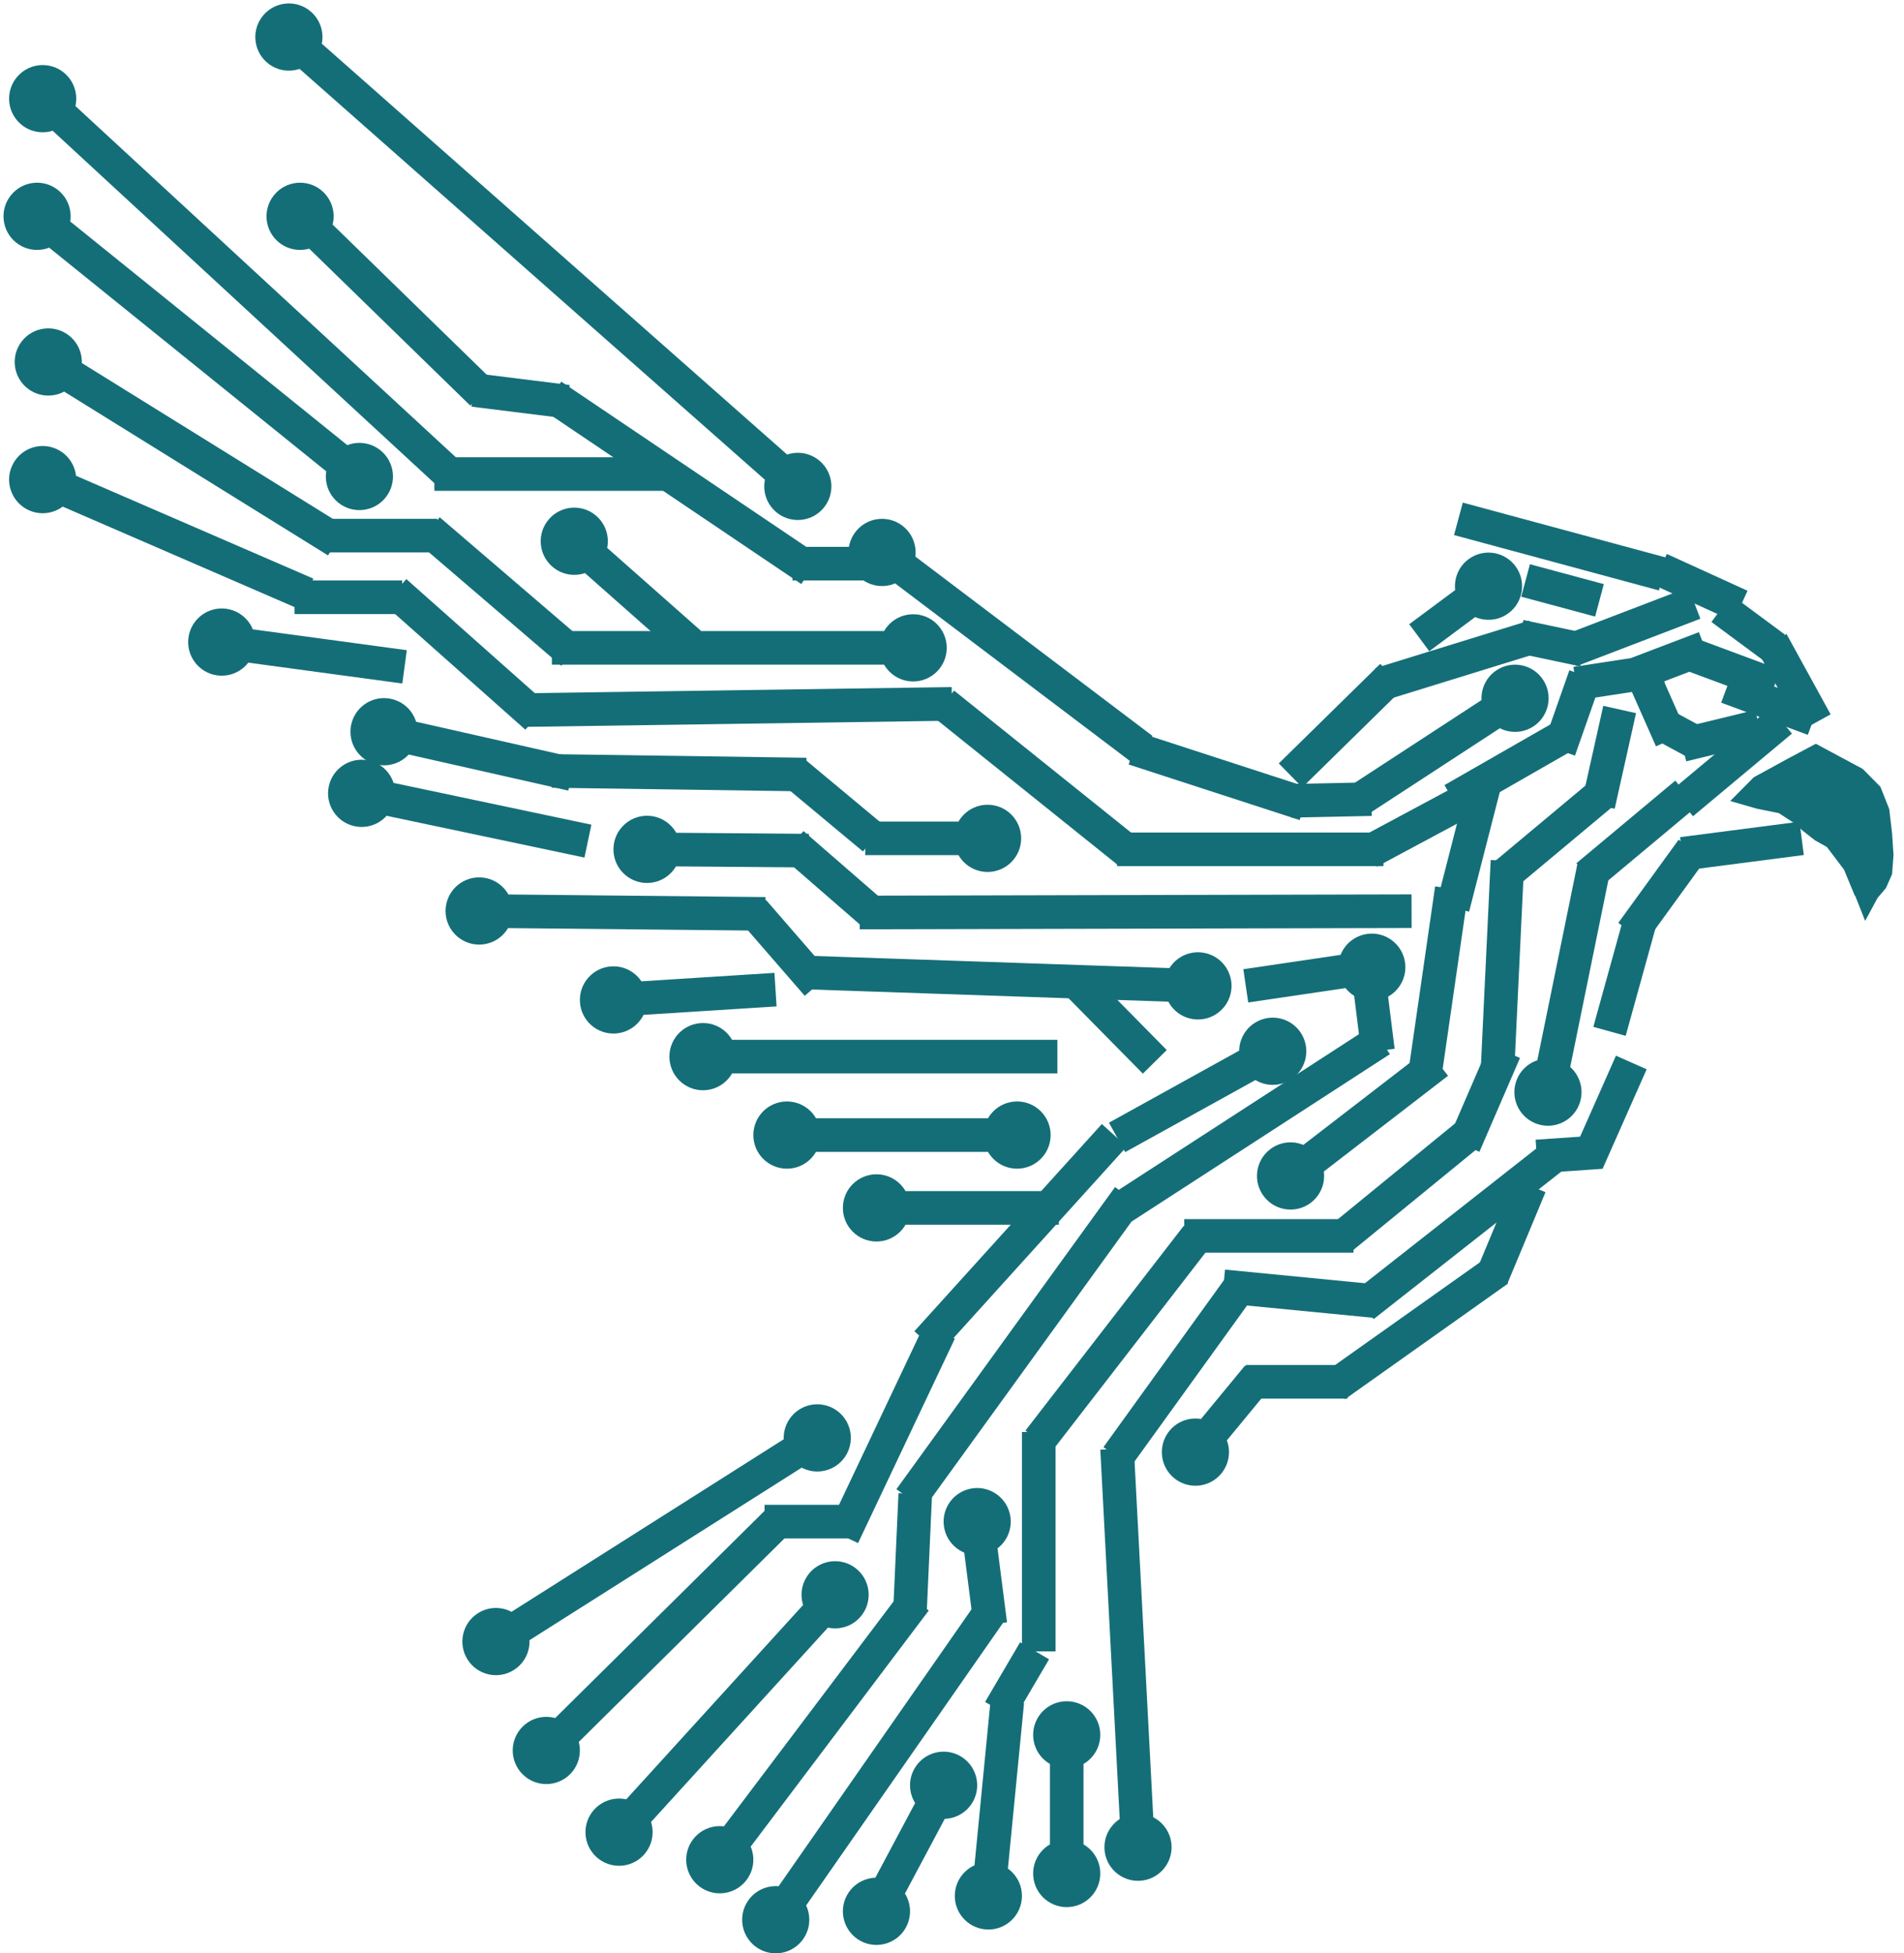 <svg width="543" height="557" xmlns="http://www.w3.org/2000/svg" xmlns:xlink="http://www.w3.org/1999/xlink" xml:space="preserve" overflow="hidden"><defs><clipPath id="clip0"><rect x="53" y="49" width="543" height="557"/></clipPath><clipPath id="clip1"><rect x="53" y="49" width="543" height="557"/></clipPath><clipPath id="clip2"><rect x="54" y="50" width="541" height="556"/></clipPath><clipPath id="clip3"><rect x="54" y="50" width="541" height="556"/></clipPath><clipPath id="clip4"><rect x="54" y="50" width="541" height="556"/></clipPath><clipPath id="clip5"><rect x="54" y="50" width="541" height="556"/></clipPath><clipPath id="clip6"><rect x="54" y="50" width="541" height="556"/></clipPath></defs><g clip-path="url(#clip0)" transform="translate(-53 -49)"><g clip-path="url(#clip1)"><g clip-path="url(#clip2)"><g clip-path="url(#clip3)"><g clip-path="url(#clip4)"><g clip-path="url(#clip5)"><g clip-path="url(#clip6)"><path d="M119.69 197.888 211.611 272.005" fill="#146E78" fill-rule="evenodd" fill-opacity="1" transform="matrix(1 0 0 1.001 -56.115 -87.402)"/><path d="M122.695 194.162 214.616 268.279 208.606 275.733 116.685 201.614ZM113.68 205.342C109.563 202.023 108.917 195.994 112.236 191.878 115.556 187.761 121.584 187.114 125.7 190.434 129.817 193.753 130.464 199.782 127.144 203.898 123.825 208.015 117.797 208.662 113.68 205.342ZM217.622 264.552C221.738 267.87 222.385 273.899 219.065 278.015 215.746 282.132 209.718 282.779 205.601 279.459 201.485 276.14 200.839 270.112 204.158 265.995 207.477 261.879 213.505 261.233 217.622 264.552Z" fill="#146E78" fill-rule="nonzero" fill-opacity="1" transform="matrix(1 0 0 1.001 -56.115 -87.402)"/><path d="M194.696 197.888 246.57 248.375" fill="#146E78" fill-rule="evenodd" fill-opacity="1" transform="matrix(1 0 0 1.001 -56.115 -87.402)"/><path d="M198.035 194.457 249.91 244.944 243.231 251.806 191.358 201.319ZM188.017 204.75C184.229 201.062 184.146 194.999 187.834 191.209 191.522 187.421 197.585 187.338 201.375 191.026 205.163 194.714 205.246 200.776 201.558 204.567 197.87 208.355 191.808 208.438 188.017 204.75Z" fill="#146E78" fill-rule="nonzero" fill-opacity="1" transform="matrix(1 0 0 1.001 -56.115 -87.402)"/><path d="M191.504 146.82 336.644 274.825" fill="#146E78" fill-rule="evenodd" fill-opacity="1" transform="matrix(1 0 0 1.001 -56.115 -87.402)"/><path d="M194.671 143.229 339.812 271.236 333.478 278.416 188.338 150.411ZM185.17 154.001C181.205 150.503 180.825 144.453 184.323 140.487 187.821 136.52 193.871 136.141 197.838 139.639 201.804 143.137 202.184 149.188 198.686 153.154 195.188 157.12 189.138 157.499 185.17 154.001ZM342.978 267.645C346.944 271.142 347.324 277.193 343.825 281.159 340.327 285.125 334.277 285.504 330.312 282.006 326.344 278.51 325.966 272.458 329.463 268.492 332.961 264.527 339.012 264.147 342.978 267.645Z" fill="#146E78" fill-rule="nonzero" fill-opacity="1" transform="matrix(1 0 0 1.001 -56.115 -87.402)"/><path d="M244.168 247.36 270.972 250.692" stroke="#146E78" stroke-width="9.575" stroke-linecap="butt" stroke-linejoin="bevel" stroke-miterlimit="10" stroke-opacity="1" fill="#146E78" fill-rule="evenodd" fill-opacity="1" transform="matrix(1 0 0 1.001 -56.115 -87.402)"/><path d="M212.251 362.263 276.785 375.874" fill="#146E78" fill-rule="evenodd" fill-opacity="1" transform="matrix(1 0 0 1.001 -56.115 -87.402)"/><path d="M213.239 357.579 277.772 371.188 275.797 380.558 211.263 366.946ZM210.275 371.632C205.1 370.54 201.79 365.461 202.881 360.287 203.973 355.111 209.053 351.802 214.226 352.893 219.402 353.985 222.712 359.064 221.62 364.238 220.529 369.414 215.449 372.723 210.275 371.632Z" fill="#146E78" fill-rule="nonzero" fill-opacity="1" transform="matrix(1 0 0 1.001 -56.115 -87.402)"/><path d="M272.894 290.448 305.885 319.581" fill="#146E78" fill-rule="evenodd" fill-opacity="1" transform="matrix(1 0 0 1.001 -56.115 -87.402)"/><path d="M276.063 286.859 309.053 315.992 302.716 323.17 269.724 294.037ZM266.555 297.625C262.592 294.125 262.216 288.074 265.717 284.11 269.217 280.147 275.268 279.77 279.233 283.272 283.195 286.772 283.572 292.823 280.07 296.787 276.571 300.75 270.519 301.126 266.555 297.625Z" fill="#146E78" fill-rule="nonzero" fill-opacity="1" transform="matrix(1 0 0 1.001 -56.115 -87.402)"/><path d="M0 0 13.142 64.309" fill="#146E78" fill-rule="evenodd" fill-opacity="1" transform="matrix(1 0 0 -1.001 494.46 360.429)"/><path d="M4.691-0.959 17.833 63.351 8.452 65.268-4.691 0.959ZM-9.381 1.917C-10.44-3.264-7.098-8.323-1.917-9.381 3.264-10.44 8.323-7.098 9.381-1.917 10.44 3.264 7.098 8.323 1.917 9.381-3.264 10.44-8.323 7.098-9.381 1.917Z" fill="#146E78" fill-rule="nonzero" fill-opacity="1" transform="matrix(1 0 0 -1.001 494.46 360.429)"/><path d="M359.071 475.569 411.083 475.569 411.083 485.145 359.071 485.145ZM359.071 489.932C353.782 489.932 349.496 485.646 349.496 480.357 349.496 475.068 353.782 470.782 359.071 470.782 364.36 470.782 368.646 475.068 368.646 480.357 368.646 485.646 364.36 489.932 359.071 489.932Z" fill="#146E78" fill-rule="nonzero" fill-opacity="1" transform="matrix(1 0 0 1.001 -56.115 -87.402)"/><path d="M121.286 272.894 196.579 305.493" fill="#146E78" fill-rule="evenodd" fill-opacity="1" transform="matrix(1 0 0 1.001 -56.115 -87.402)"/><path d="M123.188 268.5 198.482 301.099 194.677 309.886 119.384 277.287ZM117.482 281.681C112.629 279.579 110.398 273.942 112.499 269.089 114.6 264.236 120.238 262.005 125.091 264.107 129.944 266.209 132.174 271.845 130.073 276.698 127.972 281.551 122.335 283.782 117.482 281.681Z" fill="#146E78" fill-rule="nonzero" fill-opacity="1" transform="matrix(1 0 0 1.001 -56.115 -87.402)"/><path d="M122.882 239.381 205.186 290.413" fill="#146E78" fill-rule="evenodd" fill-opacity="1" transform="matrix(1 0 0 1.001 -56.115 -87.402)"/><path d="M125.405 235.311 207.709 286.345 202.663 294.483 120.359 243.45ZM117.836 247.518C113.342 244.731 111.957 238.828 114.744 234.334 117.531 229.84 123.434 228.455 127.928 231.243 132.422 234.03 133.807 239.933 131.02 244.427 128.233 248.921 122.33 250.306 117.836 247.518Z" fill="#146E78" fill-rule="nonzero" fill-opacity="1" transform="matrix(1 0 0 1.001 -56.115 -87.402)"/><path d="M544.192 301.619 565.267 307.285" stroke="#146E78" stroke-width="9.575" stroke-linecap="butt" stroke-linejoin="bevel" stroke-miterlimit="10" stroke-opacity="1" fill="#146E78" fill-rule="evenodd" fill-opacity="1" transform="matrix(1 0 0 1.001 -56.115 -87.402)"/><path d="M0 0 28.212 23.54" stroke="#146E78" stroke-width="9.575" stroke-linecap="butt" stroke-linejoin="bevel" stroke-miterlimit="10" stroke-opacity="1" fill="#146E78" fill-rule="evenodd" fill-opacity="1" transform="matrix(1 0 0 -1.001 481.693 298.844)"/><path d="M542.596 317.578 560.75 321.405" stroke="#146E78" stroke-width="9.575" stroke-linecap="butt" stroke-linejoin="round" stroke-miterlimit="10" stroke-opacity="1" fill="#146E78" fill-rule="evenodd" fill-opacity="1" transform="matrix(1 0 0 1.001 -56.115 -87.402)"/><path d="M432.481 349.496 481.239 365.328" stroke="#146E78" stroke-width="9.575" stroke-linecap="butt" stroke-linejoin="round" stroke-miterlimit="10" stroke-opacity="1" fill="#146E78" fill-rule="evenodd" fill-opacity="1" transform="matrix(1 0 0 1.001 -56.115 -87.402)"/><path d="M0 0 28.924 28.359" stroke="#146E78" stroke-width="9.575" stroke-linecap="butt" stroke-linejoin="bevel" stroke-miterlimit="10" stroke-opacity="1" fill="#146E78" fill-rule="evenodd" fill-opacity="1" transform="matrix(1 0 0 -1.001 421.05 270.115)"/><path d="M266.51 248.956 340.31 298.669" stroke="#146E78" stroke-width="9.575" stroke-linecap="butt" stroke-linejoin="bevel" stroke-miterlimit="10" stroke-opacity="1" fill="#146E78" fill-rule="evenodd" fill-opacity="1" transform="matrix(1 0 0 1.001 -56.115 -87.402)"/><path d="M335.133 296.832 363.811 296.832" stroke="#146E78" stroke-width="9.575" stroke-linecap="butt" stroke-linejoin="bevel" stroke-miterlimit="10" stroke-opacity="1" fill="none" fill-rule="evenodd" transform="matrix(1 0 0 1.001 -56.115 -87.402)"/><path d="M360.667 293.64 434.883 349.708" fill="#146E78" fill-rule="evenodd" fill-opacity="1" transform="matrix(1 0 0 1.001 -56.115 -87.402)"/><path d="M363.552 289.82 437.77 345.887 431.997 353.527 357.781 297.461ZM354.894 301.28C350.675 298.093 349.839 292.087 353.027 287.868 356.214 283.648 362.219 282.812 366.439 286.001 370.658 289.188 371.495 295.193 368.306 299.412 365.119 303.632 359.114 304.468 354.894 301.28Z" fill="#146E78" fill-rule="nonzero" fill-opacity="1" transform="matrix(1 0 0 1.001 -56.115 -87.402)"/><path d="M0 0 44.87 29.24" fill="#146E78" fill-rule="evenodd" fill-opacity="1" transform="matrix(-1 0 0 1.001 485.072 248.115)"/><path d="M2.614-4.011 47.484 25.229 42.257 33.251-2.614 4.011ZM-5.228 8.022C-9.658 5.135-10.909-0.797-8.022-5.228-5.135-9.658 0.797-10.909 5.228-8.022 9.658-5.135 10.909 0.797 8.022 5.228 5.135 9.658-0.797 10.909-5.228 8.022Z" fill="#146E78" fill-rule="nonzero" fill-opacity="1" transform="matrix(-1 0 0 1.001 485.072 248.115)"/><path d="M121.286 164.375 237.951 271.967" fill="#146E78" fill-rule="evenodd" fill-opacity="1" transform="matrix(1 0 0 1.001 -56.115 -87.402)"/><path d="M124.532 160.856 241.197 268.448 234.705 275.487 118.04 167.894ZM114.795 171.414C110.907 167.828 110.662 161.77 114.247 157.883 117.833 153.996 123.89 153.751 127.778 157.336 131.665 160.921 131.91 166.979 128.325 170.867 124.74 174.754 118.682 174.998 114.795 171.414Z" fill="#146E78" fill-rule="nonzero" fill-opacity="1" transform="matrix(1 0 0 1.001 -56.115 -87.402)"/><path d="M450.763 417.108 339.92 413.33" fill="#146E78" fill-rule="evenodd" fill-opacity="1" transform="matrix(1 0 0 1.001 -56.115 -87.402)"/><path d="M450.599 421.894 339.758 418.115 340.083 408.546 450.926 412.323ZM451.089 407.539C456.374 407.719 460.512 412.149 460.332 417.435 460.152 422.72 455.721 426.859 450.436 426.678 445.15 426.498 441.012 422.068 441.193 416.782 441.373 411.497 445.803 407.359 451.089 407.539Z" fill="#146E78" fill-rule="nonzero" fill-opacity="1" transform="matrix(1 0 0 1.001 -56.115 -87.402)"/><path d="M0 0 44.393 24.538" fill="#146E78" fill-rule="evenodd" fill-opacity="1" transform="matrix(-1 0 0 1.001 415.972 348.77)"/><path d="M2.316-4.19 46.709 20.348 42.077 28.728-2.316 4.19ZM-4.632 8.38C-9.26 5.822-10.938-0.004-8.38-4.632-5.822-9.26 0.004-10.938 4.632-8.38 9.26-5.822 10.938 0.004 8.38 4.632 5.822 9.26-0.004 10.938-4.632 8.38Z" fill="#146E78" fill-rule="nonzero" fill-opacity="1" transform="matrix(-1 0 0 1.001 415.972 348.77)"/><path d="M0 0 41.981 32.325" fill="#146E78" fill-rule="evenodd" fill-opacity="1" transform="matrix(1 0 0 -1.001 421.05 384.327)"/><path d="M2.921-3.793 44.902 28.531 39.06 36.118-2.921 3.793ZM-5.842 7.587C-10.032 4.361-10.813-1.652-7.587-5.842-4.361-10.032 1.652-10.813 5.842-7.587 10.032-4.361 10.813 1.652 7.587 5.842 4.361 10.032-1.652 10.813-5.842 7.587Z" fill="#146E78" fill-rule="nonzero" fill-opacity="1" transform="matrix(1 0 0 -1.001 421.05 384.327)"/><path d="M0 0 23.061 0.469" stroke="#146E78" stroke-width="9.575" stroke-linecap="butt" stroke-linejoin="round" stroke-miterlimit="10" stroke-opacity="1" fill="#146E78" fill-rule="evenodd" fill-opacity="1" transform="matrix(1 0 0 -1.001 421.05 277.343)"/><path d="M0 0 35.37 13.53" stroke="#146E78" stroke-width="9.575" stroke-linecap="butt" stroke-linejoin="bevel" stroke-miterlimit="10" stroke-opacity="1" fill="#146E78" fill-rule="evenodd" fill-opacity="1" transform="matrix(1 0 0 -1.001 500.844 234.499)"/><path d="M600.047 309.599 615.299 320.882" stroke="#146E78" stroke-width="9.575" stroke-linecap="butt" stroke-linejoin="bevel" stroke-miterlimit="10" stroke-opacity="1" fill="#146E78" fill-rule="evenodd" fill-opacity="1" transform="matrix(1 0 0 1.001 -56.115 -87.402)"/><path d="M0 0 19.753 14.668" fill="#146E78" fill-rule="evenodd" fill-opacity="1" transform="matrix(-1 0 0 1.001 477.507 216.161)"/><path d="M2.854-3.844 22.607 10.825 16.898 18.512-2.854 3.844ZM-5.709 7.687C-9.954 4.535-10.84-1.463-7.687-5.709-4.535-9.954 1.463-10.84 5.709-7.687 9.954-4.535 10.84 1.463 7.687 5.709 4.535 9.954-1.463 10.84-5.709 7.687Z" fill="#146E78" fill-rule="nonzero" fill-opacity="1" transform="matrix(-1 0 0 1.001 477.507 216.161)"/><path d="M0 0 43.926 13.56" stroke="#146E78" stroke-width="9.575" stroke-linecap="butt" stroke-linejoin="bevel" stroke-miterlimit="10" stroke-opacity="1" fill="#146E78" fill-rule="evenodd" fill-opacity="1" transform="matrix(1 0 0 -1.001 446.584 244.116)"/><path d="M614.41 319.174 626.994 342.068" stroke="#146E78" stroke-width="9.575" stroke-linecap="butt" stroke-linejoin="bevel" stroke-miterlimit="10" stroke-opacity="1" fill="#146E78" fill-rule="evenodd" fill-opacity="1" transform="matrix(1 0 0 1.001 -56.115 -87.402)"/><path d="M525.041 284.065 583.479 299.843" stroke="#146E78" stroke-width="9.575" stroke-linecap="butt" stroke-linejoin="bevel" stroke-miterlimit="10" stroke-opacity="1" fill="#146E78" fill-rule="evenodd" fill-opacity="1" transform="matrix(1 0 0 1.001 -56.115 -87.402)"/><path d="M582.493 298.428 605.503 308.911" stroke="#146E78" stroke-width="9.575" stroke-linecap="butt" stroke-linejoin="bevel" stroke-miterlimit="10" stroke-opacity="1" fill="#146E78" fill-rule="evenodd" fill-opacity="1" transform="matrix(1 0 0 1.001 -56.115 -87.402)"/><path d="M232.997 271.298 299.39 271.298" stroke="#146E78" stroke-width="9.575" stroke-linecap="butt" stroke-linejoin="bevel" stroke-miterlimit="10" stroke-opacity="1" fill="none" fill-rule="evenodd" transform="matrix(1 0 0 1.001 -56.115 -87.402)"/><path d="M0 0 24.723 3.771" stroke="#146E78" stroke-width="9.575" stroke-linecap="butt" stroke-linejoin="bevel" stroke-miterlimit="10" stroke-opacity="1" fill="#146E78" fill-rule="evenodd" fill-opacity="1" transform="matrix(1 0 0 -1.001 502.44 243.902)"/><path d="M0 0 19.219 7.319" stroke="#146E78" stroke-width="9.575" stroke-linecap="butt" stroke-linejoin="bevel" stroke-miterlimit="10" stroke-opacity="1" fill="#146E78" fill-rule="evenodd" fill-opacity="1" transform="matrix(1 0 0 -1.001 519.994 241.063)"/><path d="M590.472 322.366 615.174 331.536" stroke="#146E78" stroke-width="9.575" stroke-linecap="butt" stroke-linejoin="bevel" stroke-miterlimit="10" stroke-opacity="1" fill="#146E78" fill-rule="evenodd" fill-opacity="1" transform="matrix(1 0 0 1.001 -56.115 -87.402)"/><path d="M601.643 331.941 626.346 341.111" stroke="#146E78" stroke-width="9.575" stroke-linecap="butt" stroke-linejoin="bevel" stroke-miterlimit="10" stroke-opacity="1" fill="#146E78" fill-rule="evenodd" fill-opacity="1" transform="matrix(1 0 0 1.001 -56.115 -87.402)"/><path d="M0 0 103.031 0" fill="#146E78" fill-rule="evenodd" fill-opacity="1" transform="matrix(-1 0 0 1.001 313.426 233.736)"/><path d="M5.83908e-06-4.788 103.031-4.787 103.031 4.788-5.83908e-06 4.788ZM-1.16781e-05 9.575C-5.288 9.575-9.575 5.288-9.575-1.16781e-05-9.575-5.288-5.288-9.575 1.16781e-05-9.575 5.288-9.575 9.575-5.288 9.575 1.16781e-05 9.575 5.288 5.288 9.575-1.16781e-05 9.575Z" fill="#146E78" fill-rule="nonzero" fill-opacity="1" transform="matrix(-1 0 0 1.001 313.426 233.736)"/><path d="M172.354 319.174 224.489 326.231" fill="#146E78" fill-rule="evenodd" fill-opacity="1" transform="matrix(1 0 0 1.001 -56.115 -87.402)"/><path d="M172.996 314.43 225.133 321.486 223.848 330.976 171.712 323.919ZM171.069 328.663C165.828 327.953 162.156 323.13 162.865 317.889 163.575 312.649 168.398 308.976 173.639 309.685 178.88 310.395 182.552 315.218 181.843 320.459 181.133 325.7 176.31 329.372 171.069 328.663Z" fill="#146E78" fill-rule="nonzero" fill-opacity="1" transform="matrix(1 0 0 1.001 -56.115 -87.402)"/><path d="M218.634 344.708 272.238 356.809" fill="#146E78" fill-rule="evenodd" fill-opacity="1" transform="matrix(1 0 0 1.001 -56.115 -87.402)"/><path d="M219.689 340.038 273.293 352.14 271.183 361.481 217.579 349.377ZM216.526 354.049C211.367 352.884 208.13 347.758 209.294 342.6 210.459 337.44 215.585 334.204 220.742 335.367 225.902 336.532 229.138 341.658 227.975 346.816 226.81 351.976 221.684 355.212 216.526 354.049Z" fill="#146E78" fill-rule="nonzero" fill-opacity="1" transform="matrix(1 0 0 1.001 -56.115 -87.402)"/><path d="M245.764 395.776 327.394 396.601" fill="#146E78" fill-rule="evenodd" fill-opacity="1" transform="matrix(1 0 0 1.001 -56.115 -87.402)"/><path d="M245.812 390.988 327.442 391.815 327.345 401.388 245.716 400.563ZM245.667 405.351C240.38 405.297 236.136 400.967 236.189 395.678 236.243 390.391 240.573 386.148 245.861 386.201 251.148 386.255 255.392 390.584 255.339 395.873 255.285 401.16 250.955 405.404 245.667 405.351Z" fill="#146E78" fill-rule="nonzero" fill-opacity="1" transform="matrix(1 0 0 1.001 -56.115 -87.402)"/><path d="M293.64 378.221 339.778 378.584" fill="#146E78" fill-rule="evenodd" fill-opacity="1" transform="matrix(1 0 0 1.001 -56.115 -87.402)"/><path d="M293.678 373.434 339.817 373.796 339.742 383.371 293.602 383.009ZM293.565 387.796C288.276 387.755 284.023 383.433 284.065 378.146 284.106 372.858 288.428 368.605 293.715 368.646 299.004 368.688 303.257 373.009 303.215 378.296 303.174 383.585 298.852 387.838 293.565 387.796Z" fill="#146E78" fill-rule="nonzero" fill-opacity="1" transform="matrix(1 0 0 1.001 -56.115 -87.402)"/><path d="M309.599 432.481 410.672 432.481 410.672 442.056 309.599 442.056ZM309.599 446.844C304.31 446.844 300.024 442.557 300.024 437.268 300.024 431.98 304.31 427.693 309.599 427.693 314.888 427.693 319.174 431.98 319.174 437.268 319.174 442.557 314.888 446.844 309.599 446.844Z" fill="#146E78" fill-rule="nonzero" fill-opacity="1" transform="matrix(1 0 0 1.001 -56.115 -87.402)"/><path d="M387.796 569.726 391.56 599.018" fill="#146E78" fill-rule="evenodd" fill-opacity="1" transform="matrix(1 0 0 1.001 -56.115 -87.402)"/><path d="M392.546 569.116 396.307 598.408 386.81 599.628 383.047 570.335ZM378.299 570.945C377.626 565.701 381.332 560.902 386.577 560.229 391.821 559.555 396.62 563.261 397.293 568.506 397.967 573.75 394.261 578.549 389.016 579.223 383.772 579.896 378.973 576.191 378.299 570.945Z" fill="#146E78" fill-rule="nonzero" fill-opacity="1" transform="matrix(1 0 0 1.001 -56.115 -87.402)"/><path d="M0 0 46.215 2.935" fill="#146E78" fill-rule="evenodd" fill-opacity="1" transform="matrix(1 0 0 -1.001 227.95 334.134)"/><path d="M0.303-4.778 46.519-1.843 45.912 7.713-0.303 4.778ZM-0.607 9.556C-5.884 9.221-9.891 4.671-9.556-0.607-9.221-5.884-4.671-9.891 0.607-9.556 5.884-9.221 9.891-4.671 9.556 0.607 9.221 5.884 4.671 9.891-0.607 9.556Z" fill="#146E78" fill-rule="nonzero" fill-opacity="1" transform="matrix(1 0 0 -1.001 227.95 334.134)"/><path d="M0 0 35.941 5.306" fill="#146E78" fill-rule="evenodd" fill-opacity="1" transform="matrix(-1 0 0 1.001 444.224 324.805)"/><path d="M0.699-4.736 36.64 0.57 35.242 10.042-0.699 4.736ZM-1.398 9.473C-6.63 8.7-10.245 3.833-9.473-1.398-8.7-6.63-3.833-10.245 1.398-9.473 6.63-8.7 10.245-3.833 9.473 1.398 8.7 6.63 3.833 10.245-1.398 9.473Z" fill="#146E78" fill-rule="nonzero" fill-opacity="1" transform="matrix(-1 0 0 1.001 444.224 324.805)"/><path d="M266.51 355.879 339.036 356.915" stroke="#146E78" stroke-width="9.575" stroke-linecap="butt" stroke-linejoin="bevel" stroke-miterlimit="10" stroke-opacity="1" fill="#146E78" fill-rule="evenodd" fill-opacity="1" transform="matrix(1 0 0 1.001 -56.115 -87.402)"/><path d="M0 0 122.06 1.764" stroke="#146E78" stroke-width="9.575" stroke-linecap="butt" stroke-linejoin="bevel" stroke-miterlimit="10" stroke-opacity="1" fill="#146E78" fill-rule="evenodd" fill-opacity="1" transform="matrix(1 0 0 -1.001 202.416 251.48)"/><path d="M202.676 288.853 233.822 288.853" stroke="#146E78" stroke-width="9.575" stroke-linecap="butt" stroke-linejoin="bevel" stroke-miterlimit="10" stroke-opacity="1" fill="none" fill-rule="evenodd" transform="matrix(1 0 0 1.001 -56.115 -87.402)"/><path d="M231.401 287.257 272.286 322.275" stroke="#146E78" stroke-width="9.575" stroke-linecap="butt" stroke-linejoin="bevel" stroke-miterlimit="10" stroke-opacity="1" fill="#146E78" fill-rule="evenodd" fill-opacity="1" transform="matrix(1 0 0 1.001 -56.115 -87.402)"/><path d="M221.826 304.811 262.115 340.544" stroke="#146E78" stroke-width="9.575" stroke-linecap="butt" stroke-linejoin="bevel" stroke-miterlimit="10" stroke-opacity="1" fill="#146E78" fill-rule="evenodd" fill-opacity="1" transform="matrix(1 0 0 1.001 -56.115 -87.402)"/><path d="M193.1 306.407 223.811 306.407" stroke="#146E78" stroke-width="9.575" stroke-linecap="butt" stroke-linejoin="bevel" stroke-miterlimit="10" stroke-opacity="1" fill="none" fill-rule="evenodd" transform="matrix(1 0 0 1.001 -56.115 -87.402)"/><path d="M0 0 34.882 0" fill="#146E78" fill-rule="evenodd" fill-opacity="1" transform="matrix(-1 0 0 1.001 334.647 288.057)"/><path d="M1.72469e-05-4.788 34.882-4.787 34.882 4.788-1.72469e-05 4.788ZM-3.44938e-05 9.575C-5.288 9.575-9.575 5.288-9.575-3.44938e-05-9.575-5.288-5.288-9.575 3.44938e-05-9.575 5.288-9.575 9.575-5.288 9.575 3.44938e-05 9.575 5.288 5.288 9.575-3.44938e-05 9.575Z" fill="#146E78" fill-rule="nonzero" fill-opacity="1" transform="matrix(-1 0 0 1.001 334.647 288.057)"/><path d="M378.221 336.729 431.188 379.176" stroke="#146E78" stroke-width="9.575" stroke-linecap="butt" stroke-linejoin="bevel" stroke-miterlimit="10" stroke-opacity="1" fill="#146E78" fill-rule="evenodd" fill-opacity="1" transform="matrix(1 0 0 1.001 -56.115 -87.402)"/><path d="M427.693 378.221 503.657 378.221" stroke="#146E78" stroke-width="9.575" stroke-linecap="butt" stroke-linejoin="bevel" stroke-miterlimit="10" stroke-opacity="1" fill="none" fill-rule="evenodd" transform="matrix(1 0 0 1.001 -56.115 -87.402)"/><path d="M0 0 31.037 16.619" stroke="#146E78" stroke-width="9.575" stroke-linecap="butt" stroke-linejoin="bevel" stroke-miterlimit="10" stroke-opacity="1" fill="#146E78" fill-rule="evenodd" fill-opacity="1" transform="matrix(1 0 0 -1.001 443.392 291.914)"/><path d="M0 0 30.943 17.711" stroke="#146E78" stroke-width="9.575" stroke-linecap="butt" stroke-linejoin="bevel" stroke-miterlimit="10" stroke-opacity="1" fill="#146E78" fill-rule="evenodd" fill-opacity="1" transform="matrix(1 0 0 -1.001 467.33 277.03)"/><path d="M0 0 7.427 21.126" stroke="#146E78" stroke-width="9.575" stroke-linecap="butt" stroke-linejoin="bevel" stroke-miterlimit="10" stroke-opacity="1" fill="#146E78" fill-rule="evenodd" fill-opacity="1" transform="matrix(1 0 0 -1.001 497.652 262.875)"/><path d="M585.756 346.925 577.705 328.749" stroke="#146E78" stroke-width="9.575" stroke-linecap="butt" stroke-linejoin="bevel" stroke-miterlimit="10" stroke-opacity="1" fill="#146E78" fill-rule="evenodd" fill-opacity="1" transform="matrix(1 0 0 1.001 -56.115 -87.402)"/><path d="M593.938 348.441 584.089 343.112" stroke="#146E78" stroke-width="9.575" stroke-linecap="butt" stroke-linejoin="bevel" stroke-miterlimit="10" stroke-opacity="1" fill="#146E78" fill-rule="evenodd" fill-opacity="1" transform="matrix(1 0 0 1.001 -56.115 -87.402)"/><path d="M0 0 21.92 5.329" stroke="#146E78" stroke-width="9.575" stroke-linecap="butt" stroke-linejoin="bevel" stroke-miterlimit="10" stroke-opacity="1" fill="#146E78" fill-rule="evenodd" fill-opacity="1" transform="matrix(-1 0 0 1.001 554.682 256.103)"/><path d="M335.133 355.879 358.273 375.135" stroke="#146E78" stroke-width="9.575" stroke-linecap="butt" stroke-linejoin="bevel" stroke-miterlimit="10" stroke-opacity="1" fill="#146E78" fill-rule="evenodd" fill-opacity="1" transform="matrix(1 0 0 1.001 -56.115 -87.402)"/><path d="M335.133 376.625 357.729 396.231" stroke="#146E78" stroke-width="9.575" stroke-linecap="butt" stroke-linejoin="bevel" stroke-miterlimit="10" stroke-opacity="1" fill="#146E78" fill-rule="evenodd" fill-opacity="1" transform="matrix(1 0 0 1.001 -56.115 -87.402)"/><path d="M0 0 157.396 0.372" stroke="#146E78" stroke-width="9.575" stroke-linecap="butt" stroke-linejoin="bevel" stroke-miterlimit="10" stroke-opacity="1" fill="#146E78" fill-rule="evenodd" fill-opacity="1" transform="matrix(1 0 0 -1.001 298.168 309.2)"/><path d="M323.962 395.776 342.233 416.803" stroke="#146E78" stroke-width="9.575" stroke-linecap="butt" stroke-linejoin="bevel" stroke-miterlimit="10" stroke-opacity="1" fill="#146E78" fill-rule="evenodd" fill-opacity="1" transform="matrix(1 0 0 1.001 -56.115 -87.402)"/><path d="M0 0 6.082 27.225" stroke="#146E78" stroke-width="9.575" stroke-linecap="butt" stroke-linejoin="bevel" stroke-miterlimit="10" stroke-opacity="1" fill="#146E78" fill-rule="evenodd" fill-opacity="1" transform="matrix(1 0 0 -1.001 508.823 278.567)"/><path d="M0 0 9.571 37.255" stroke="#146E78" stroke-width="9.575" stroke-linecap="butt" stroke-linejoin="bevel" stroke-miterlimit="10" stroke-opacity="1" fill="#146E78" fill-rule="evenodd" fill-opacity="1" transform="matrix(1 0 0 -1.001 467.33 307.779)"/><path d="M0 0 7.667 52.999" stroke="#146E78" stroke-width="9.575" stroke-linecap="butt" stroke-linejoin="bevel" stroke-miterlimit="10" stroke-opacity="1" fill="#146E78" fill-rule="evenodd" fill-opacity="1" transform="matrix(1 0 0 -1.001 459.351 355.496)"/><path d="M0 0 2.815 59.111" stroke="#146E78" stroke-width="9.575" stroke-linecap="butt" stroke-linejoin="bevel" stroke-miterlimit="10" stroke-opacity="1" fill="#146E78" fill-rule="evenodd" fill-opacity="1" transform="matrix(1 0 0 -1.001 480.097 353.627)"/><path d="M0 0 11.57 26.731" stroke="#146E78" stroke-width="9.575" stroke-linecap="butt" stroke-linejoin="bevel" stroke-miterlimit="10" stroke-opacity="1" fill="#146E78" fill-rule="evenodd" fill-opacity="1" transform="matrix(1 0 0 -1.001 470.522 375.532)"/><path d="M0 0 35.972 29.372" stroke="#146E78" stroke-width="9.575" stroke-linecap="butt" stroke-linejoin="bevel" stroke-miterlimit="10" stroke-opacity="1" fill="#146E78" fill-rule="evenodd" fill-opacity="1" transform="matrix(1 0 0 -1.001 435.413 402.141)"/><path d="M446.844 488.336 495.119 488.336" stroke="#146E78" stroke-width="9.575" stroke-linecap="butt" stroke-linejoin="bevel" stroke-miterlimit="10" stroke-opacity="1" fill="none" fill-rule="evenodd" transform="matrix(1 0 0 1.001 -56.115 -87.402)"/><path d="M416.522 416.522 438.453 438.749" stroke="#146E78" stroke-width="9.575" stroke-linecap="butt" stroke-linejoin="bevel" stroke-miterlimit="10" stroke-opacity="1" fill="#146E78" fill-rule="evenodd" fill-opacity="1" transform="matrix(1 0 0 1.001 -56.115 -87.402)"/><path d="M499.507 414.926 502.093 435.621" stroke="#146E78" stroke-width="9.575" stroke-linecap="butt" stroke-linejoin="bevel" stroke-miterlimit="10" stroke-opacity="1" fill="#146E78" fill-rule="evenodd" fill-opacity="1" transform="matrix(1 0 0 1.001 -56.115 -87.402)"/><path d="M0 0 73.605 47.647" stroke="#146E78" stroke-width="9.575" stroke-linecap="butt" stroke-linejoin="bevel" stroke-miterlimit="10" stroke-opacity="1" fill="#146E78" fill-rule="evenodd" fill-opacity="1" transform="matrix(-1 0 0 1.001 446.779 345.575)"/><path d="M0 0 62.339 86.058" stroke="#146E78" stroke-width="9.575" stroke-linecap="butt" stroke-linejoin="bevel" stroke-miterlimit="10" stroke-opacity="1" fill="#146E78" fill-rule="evenodd" fill-opacity="1" transform="matrix(-1 0 0 1.001 374.87 390.31)"/><path d="M0 0 45.125 58.302" stroke="#146E78" stroke-width="9.575" stroke-linecap="butt" stroke-linejoin="bevel" stroke-miterlimit="10" stroke-opacity="1" fill="#146E78" fill-rule="evenodd" fill-opacity="1" transform="matrix(-1 0 0 1.001 394.361 401.494)"/><path d="M405.351 544.192 405.351 606.681" stroke="#146E78" stroke-width="9.575" stroke-linecap="butt" stroke-linejoin="bevel" stroke-miterlimit="10" stroke-opacity="1" fill="none" fill-rule="evenodd" transform="matrix(1 0 0 1.001 -56.115 -87.402)"/><path d="M0 0 1.492 33.114" stroke="#146E78" stroke-width="9.575" stroke-linecap="butt" stroke-linejoin="bevel" stroke-miterlimit="10" stroke-opacity="1" fill="#146E78" fill-rule="evenodd" fill-opacity="1" transform="matrix(-1 0 0 1.001 314.023 474.988)"/><path d="M0 0 61.214 87.773" fill="#146E78" fill-rule="evenodd" fill-opacity="1" transform="matrix(1 0 0 -1.001 274.23 596.414)"/><path d="M3.927-2.739 65.141 85.034 57.287 90.511-3.927 2.739ZM-7.854 5.477C-10.879 1.14-9.815-4.829-5.477-7.854-1.14-10.879 4.829-9.815 7.854-5.477 10.879-1.14 9.815 4.829 5.477 7.854 1.14 10.879-4.829 9.815-7.854 5.477Z" fill="#146E78" fill-rule="nonzero" fill-opacity="1" transform="matrix(1 0 0 -1.001 274.23 596.414)"/><path d="M0 0 61.613 67.623" fill="#146E78" fill-rule="evenodd" fill-opacity="1" transform="matrix(1 0 0 -1.001 229.546 571.448)"/><path d="M3.539-3.224 65.152 64.398 58.074 70.847-3.539 3.224ZM-7.078 6.449C-10.639 2.54-10.358-3.516-6.449-7.078-2.54-10.639 3.516-10.358 7.078-6.449 10.639-2.54 10.358 3.516 6.449 7.078 2.54 10.639-3.516 10.358-7.078 6.449ZM68.69 61.174C72.252 65.083 71.97 71.139 68.061 74.701 64.152 78.262 58.096 77.981 54.535 74.072 50.973 70.163 51.255 64.107 55.164 60.545 59.073 56.983 65.129 57.265 68.69 61.174Z" fill="#146E78" fill-rule="nonzero" fill-opacity="1" transform="matrix(1 0 0 -1.001 229.546 571.448)"/><path d="M0 0 91.638 58.018" fill="#146E78" fill-rule="evenodd" fill-opacity="1" transform="matrix(1 0 0 -1.001 194.437 517.096)"/><path d="M2.561-4.045 94.199 53.973 89.078 62.063-2.561 4.045ZM-5.122 8.09C-9.59 5.261-10.919-0.654-8.09-5.122-5.261-9.59 0.654-10.919 5.122-8.09 9.59-5.261 10.919 0.654 8.09 5.122 5.261 9.59-0.654 10.919-5.122 8.09ZM96.76 49.928C101.229 52.756 102.557 58.672 99.729 63.14 96.9 67.608 90.985 68.937 86.517 66.108 82.049 63.279 80.72 57.364 83.548 52.896 86.377 48.428 92.292 47.099 96.76 49.928Z" fill="#146E78" fill-rule="nonzero" fill-opacity="1" transform="matrix(1 0 0 -1.001 194.437 517.096)"/><path d="M433.663 662.476 427.693 548.979" fill="#146E78" fill-rule="evenodd" fill-opacity="1" transform="matrix(1 0 0 1.001 -56.115 -87.402)"/><path d="M428.882 662.727 422.912 549.232 432.474 548.727 438.445 662.224ZM443.226 661.972C443.504 667.254 439.447 671.759 434.166 672.037 428.885 672.315 424.379 668.26 424.101 662.979 423.823 657.698 427.88 653.191 433.161 652.914 438.441 652.636 442.948 656.691 443.226 661.972Z" fill="#146E78" fill-rule="nonzero" fill-opacity="1" transform="matrix(1 0 0 1.001 -56.115 -87.402)"/><path d="M0 0 17.843 21.615" fill="#146E78" fill-rule="evenodd" fill-opacity="1" transform="matrix(1 0 0 -1.001 393.92 463.076)"/><path d="M3.692-3.048 21.535 18.567 14.151 24.663-3.692 3.048ZM-7.384 6.096C-10.751 2.017-10.174-4.018-6.096-7.384-2.017-10.751 4.018-10.174 7.384-6.096 10.751-2.017 10.174 4.018 6.096 7.384 2.017 10.751-4.018 10.174-7.384 6.096Z" fill="#146E78" fill-rule="nonzero" fill-opacity="1" transform="matrix(1 0 0 -1.001 393.92 463.076)"/><path d="M0 0 5.414 55.456" fill="#146E78" fill-rule="evenodd" fill-opacity="1" transform="matrix(1 0 0 -1.001 334.873 589.624)"/><path d="M4.765-0.465 10.179 54.991 0.649 55.922-4.765 0.465ZM-9.53 0.93C-10.044-4.333-6.194-9.016-0.93-9.53 4.333-10.044 9.016-6.194 9.53-0.93 10.044 4.333 6.194 9.016 0.93 9.53-4.333 10.044-9.016 6.194-9.53 0.93Z" fill="#146E78" fill-rule="nonzero" fill-opacity="1" transform="matrix(1 0 0 -1.001 334.873 589.624)"/><path d="M0 0 55.778 73.872" fill="#146E78" fill-rule="evenodd" fill-opacity="1" transform="matrix(1 0 0 -1.001 258.271 579.302)"/><path d="M3.821-2.885 59.598 70.987 51.957 76.757-3.821 2.885ZM-7.642 5.77C-10.828 1.549-9.99-4.455-5.77-7.642-1.549-10.828 4.455-9.99 7.642-5.77 10.828-1.549 9.99 4.455 5.77 7.642 1.549 10.828-4.455 9.99-7.642 5.77Z" fill="#146E78" fill-rule="nonzero" fill-opacity="1" transform="matrix(1 0 0 -1.001 258.271 579.302)"/><path d="M0 0 65.859 65.095" fill="#146E78" fill-rule="evenodd" fill-opacity="1" transform="matrix(1 0 0 -1.001 208.799 548.147)"/><path d="M3.366-3.405 69.224 61.69 62.493 68.5-3.366 3.405ZM-6.731 6.81C-10.492 3.093-10.528-2.97-6.81-6.731-3.093-10.492 2.97-10.528 6.731-6.81 10.492-3.093 10.528 2.97 6.81 6.731 3.093 10.492-2.97 10.528-6.731 6.81Z" fill="#146E78" fill-rule="nonzero" fill-opacity="1" transform="matrix(1 0 0 -1.001 208.799 548.147)"/><path d="M0 0 19.15 35.907" fill="#146E78" fill-rule="evenodd" fill-opacity="1" transform="matrix(1 0 0 -1.001 302.956 594.017)"/><path d="M4.224-2.253 23.375 33.654 14.926 38.16-4.224 2.253ZM-8.449 4.506C-10.937-0.16-9.172-5.96-4.506-8.449 0.16-10.937 5.96-9.172 8.449-4.506 10.937 0.16 9.172 5.96 4.506 8.449-0.16 10.937-5.96 9.172-8.449 4.506ZM27.599 31.401C30.088 36.067 28.323 41.867 23.656 44.356 18.99 46.844 13.19 45.079 10.702 40.413 8.213 35.747 9.978 29.947 14.645 27.458 19.311 24.97 25.11 26.735 27.599 31.401Z" fill="#146E78" fill-rule="nonzero" fill-opacity="1" transform="matrix(1 0 0 -1.001 302.956 594.017)"/><path d="M0 0 0 39.498" fill="#146E78" fill-rule="evenodd" fill-opacity="1" transform="matrix(1 0 0 -1.001 357.215 583.233)"/><path d="M4.788-1.52314e-05 4.788 39.498-4.787 39.498-4.788 1.52314e-05ZM-9.575 3.04628e-05C-9.575-5.288-5.288-9.575-3.04628e-05-9.575 5.288-9.575 9.575-5.288 9.575-3.04628e-05 9.575 5.288 5.288 9.575 3.04628e-05 9.575-5.288 9.575-9.575 5.288-9.575 3.04628e-05ZM9.575 39.498C9.575 44.786 5.288 49.073 0 49.073-5.288 49.073-9.575 44.786-9.575 39.498-9.575 34.21-5.288 29.923 9.51962e-05 29.923 5.288 29.923 9.575 34.21 9.575 39.498Z" fill="#146E78" fill-rule="nonzero" fill-opacity="1" transform="matrix(1 0 0 -1.001 357.215 583.233)"/><path d="M0 0 9.982 16.99" stroke="#146E78" stroke-width="9.575" stroke-linecap="butt" stroke-linejoin="bevel" stroke-miterlimit="10" stroke-opacity="1" fill="#146E78" fill-rule="evenodd" fill-opacity="1" transform="matrix(1 0 0 -1.001 338.065 536.733)"/><path d="M327.153 569.726 352.694 569.726" stroke="#146E78" stroke-width="9.575" stroke-linecap="butt" stroke-linejoin="bevel" stroke-miterlimit="10" stroke-opacity="1" fill="none" fill-rule="evenodd" transform="matrix(1 0 0 1.001 -56.115 -87.402)"/><path d="M0 0 27.605 58.249" stroke="#146E78" stroke-width="9.575" stroke-linecap="butt" stroke-linejoin="bevel" stroke-miterlimit="10" stroke-opacity="1" fill="#146E78" fill-rule="evenodd" fill-opacity="1" transform="matrix(-1 0 0 1.001 320.986 428.655)"/><path d="M0 0 53.464 59.024" stroke="#146E78" stroke-width="9.575" stroke-linecap="butt" stroke-linejoin="bevel" stroke-miterlimit="10" stroke-opacity="1" fill="#146E78" fill-rule="evenodd" fill-opacity="1" transform="matrix(-1 0 0 1.001 370.782 372.736)"/><path d="M333.537 454.823 399.17 454.823 399.17 464.398 333.537 464.398ZM333.537 469.186C328.248 469.186 323.962 464.899 323.962 459.611 323.962 454.322 328.248 450.035 333.537 450.035 338.826 450.035 343.112 454.322 343.112 459.611 343.112 464.899 338.826 469.186 333.537 469.186ZM399.17 450.035C404.457 450.035 408.745 454.322 408.745 459.611 408.745 464.899 404.457 469.186 399.17 469.186 393.882 469.186 389.595 464.899 389.595 459.611 389.595 454.322 393.882 450.035 399.17 450.035Z" fill="#146E78" fill-rule="nonzero" fill-opacity="1" transform="matrix(1 0 0 1.001 -56.115 -87.402)"/><path d="M0 0 36.203 50.131" stroke="#146E78" stroke-width="9.575" stroke-linecap="butt" stroke-linejoin="bevel" stroke-miterlimit="10" stroke-opacity="1" fill="#146E78" fill-rule="evenodd" fill-opacity="1" transform="matrix(-1 0 0 1.001 407.782 414.276)"/><path d="M501.383 506.92 458.015 502.699" stroke="#146E78" stroke-width="9.575" stroke-linecap="butt" stroke-linejoin="bevel" stroke-miterlimit="10" stroke-opacity="1" fill="#146E78" fill-rule="evenodd" fill-opacity="1" transform="matrix(1 0 0 1.001 -56.115 -87.402)"/><path d="M0 0 53.752 42.205" stroke="#146E78" stroke-width="9.575" stroke-linecap="butt" stroke-linejoin="bevel" stroke-miterlimit="10" stroke-opacity="1" fill="#146E78" fill-rule="evenodd" fill-opacity="1" transform="matrix(-1 0 0 1.001 495.549 379.126)"/><path d="M0 0 46.517 32.956" stroke="#146E78" stroke-width="9.575" stroke-linecap="butt" stroke-linejoin="bevel" stroke-miterlimit="10" stroke-opacity="1" fill="#146E78" fill-rule="evenodd" fill-opacity="1" transform="matrix(-1 0 0 1.001 480.334 411.08)"/><path d="M0 0 29.028 0" stroke="#146E78" stroke-width="9.575" stroke-linecap="butt" stroke-linejoin="bevel" stroke-miterlimit="10" stroke-opacity="1" fill="#146E78" fill-rule="evenodd" fill-opacity="1" transform="matrix(-1 0 0 1.001 437.31 443.034)"/><path d="M0 0 10.838 25.982" stroke="#146E78" stroke-width="9.575" stroke-linecap="butt" stroke-linejoin="bevel" stroke-miterlimit="10" stroke-opacity="1" fill="#146E78" fill-rule="evenodd" fill-opacity="1" transform="matrix(-1 0 0 1.001 489.339 387.115)"/><path d="M0 0 18.095 1.241" stroke="#146E78" stroke-width="9.575" stroke-linecap="butt" stroke-linejoin="bevel" stroke-miterlimit="10" stroke-opacity="1" fill="#146E78" fill-rule="evenodd" fill-opacity="1" transform="matrix(-1 0 0 1.001 509.364 377.529)"/><path d="M0 0 12.6 28.422" stroke="#146E78" stroke-width="9.575" stroke-linecap="butt" stroke-linejoin="bevel" stroke-miterlimit="10" stroke-opacity="1" fill="#146E78" fill-rule="evenodd" fill-opacity="1" transform="matrix(1 0 0 -1.001 505.631 380.421)"/><path d="M0 0 8.603 31.031" stroke="#146E78" stroke-width="9.575" stroke-linecap="butt" stroke-linejoin="bevel" stroke-miterlimit="10" stroke-opacity="1" fill="#146E78" fill-rule="evenodd" fill-opacity="1" transform="matrix(1 0 0 -1.001 512.015 343.09)"/><path d="M0 0 17.202 23.698" stroke="#146E78" stroke-width="9.575" stroke-linecap="butt" stroke-linejoin="bevel" stroke-miterlimit="10" stroke-opacity="1" fill="#146E78" fill-rule="evenodd" fill-opacity="1" transform="matrix(1 0 0 -1.001 518.398 314.979)"/><path d="M0 0 34.053 4.408" stroke="#146E78" stroke-width="9.575" stroke-linecap="butt" stroke-linejoin="bevel" stroke-miterlimit="10" stroke-opacity="1" fill="#146E78" fill-rule="evenodd" fill-opacity="1" transform="matrix(1 0 0 -1.001 532.761 292.47)"/><path d="M0 0 28.212 23.54" stroke="#146E78" stroke-width="9.575" stroke-linecap="butt" stroke-linejoin="bevel" stroke-miterlimit="10" stroke-opacity="1" fill="#146E78" fill-rule="evenodd" fill-opacity="1" transform="matrix(1 0 0 -1.001 505.631 298.844)"/><path d="M0 0 28.212 23.54" stroke="#146E78" stroke-width="9.575" stroke-linecap="butt" stroke-linejoin="bevel" stroke-miterlimit="10" stroke-opacity="1" fill="#146E78" fill-rule="evenodd" fill-opacity="1" transform="matrix(1 0 0 -1.001 532.761 278.073)"/><path d="M626.973 349.496 639.622 356.278 644.366 361.066 646.738 367.05 647.528 373.833 647.923 379.817 647.528 385.004 645.946 388.594 643.575 391.387 641.203 395.776 638.832 389.791 639.226 385.004 638.04 388.195 636.064 383.408 630.926 376.625 627.367 374.631 623.81 371.838 622.228 370.242 616.694 366.651 610.369 363.459 616.298 366.651 610.369 365.454 604.835 363.858 609.974 358.672 619.461 353.485 626.973 349.496Z" stroke="#146E78" stroke-width="2.394" stroke-linecap="butt" stroke-linejoin="miter" stroke-miterlimit="8" stroke-opacity="1" fill="#146E78" fill-rule="evenodd" fill-opacity="1" transform="matrix(1 0 0 1.001 -56.115 -87.402)"/></g></g></g></g></g></g></g></svg>